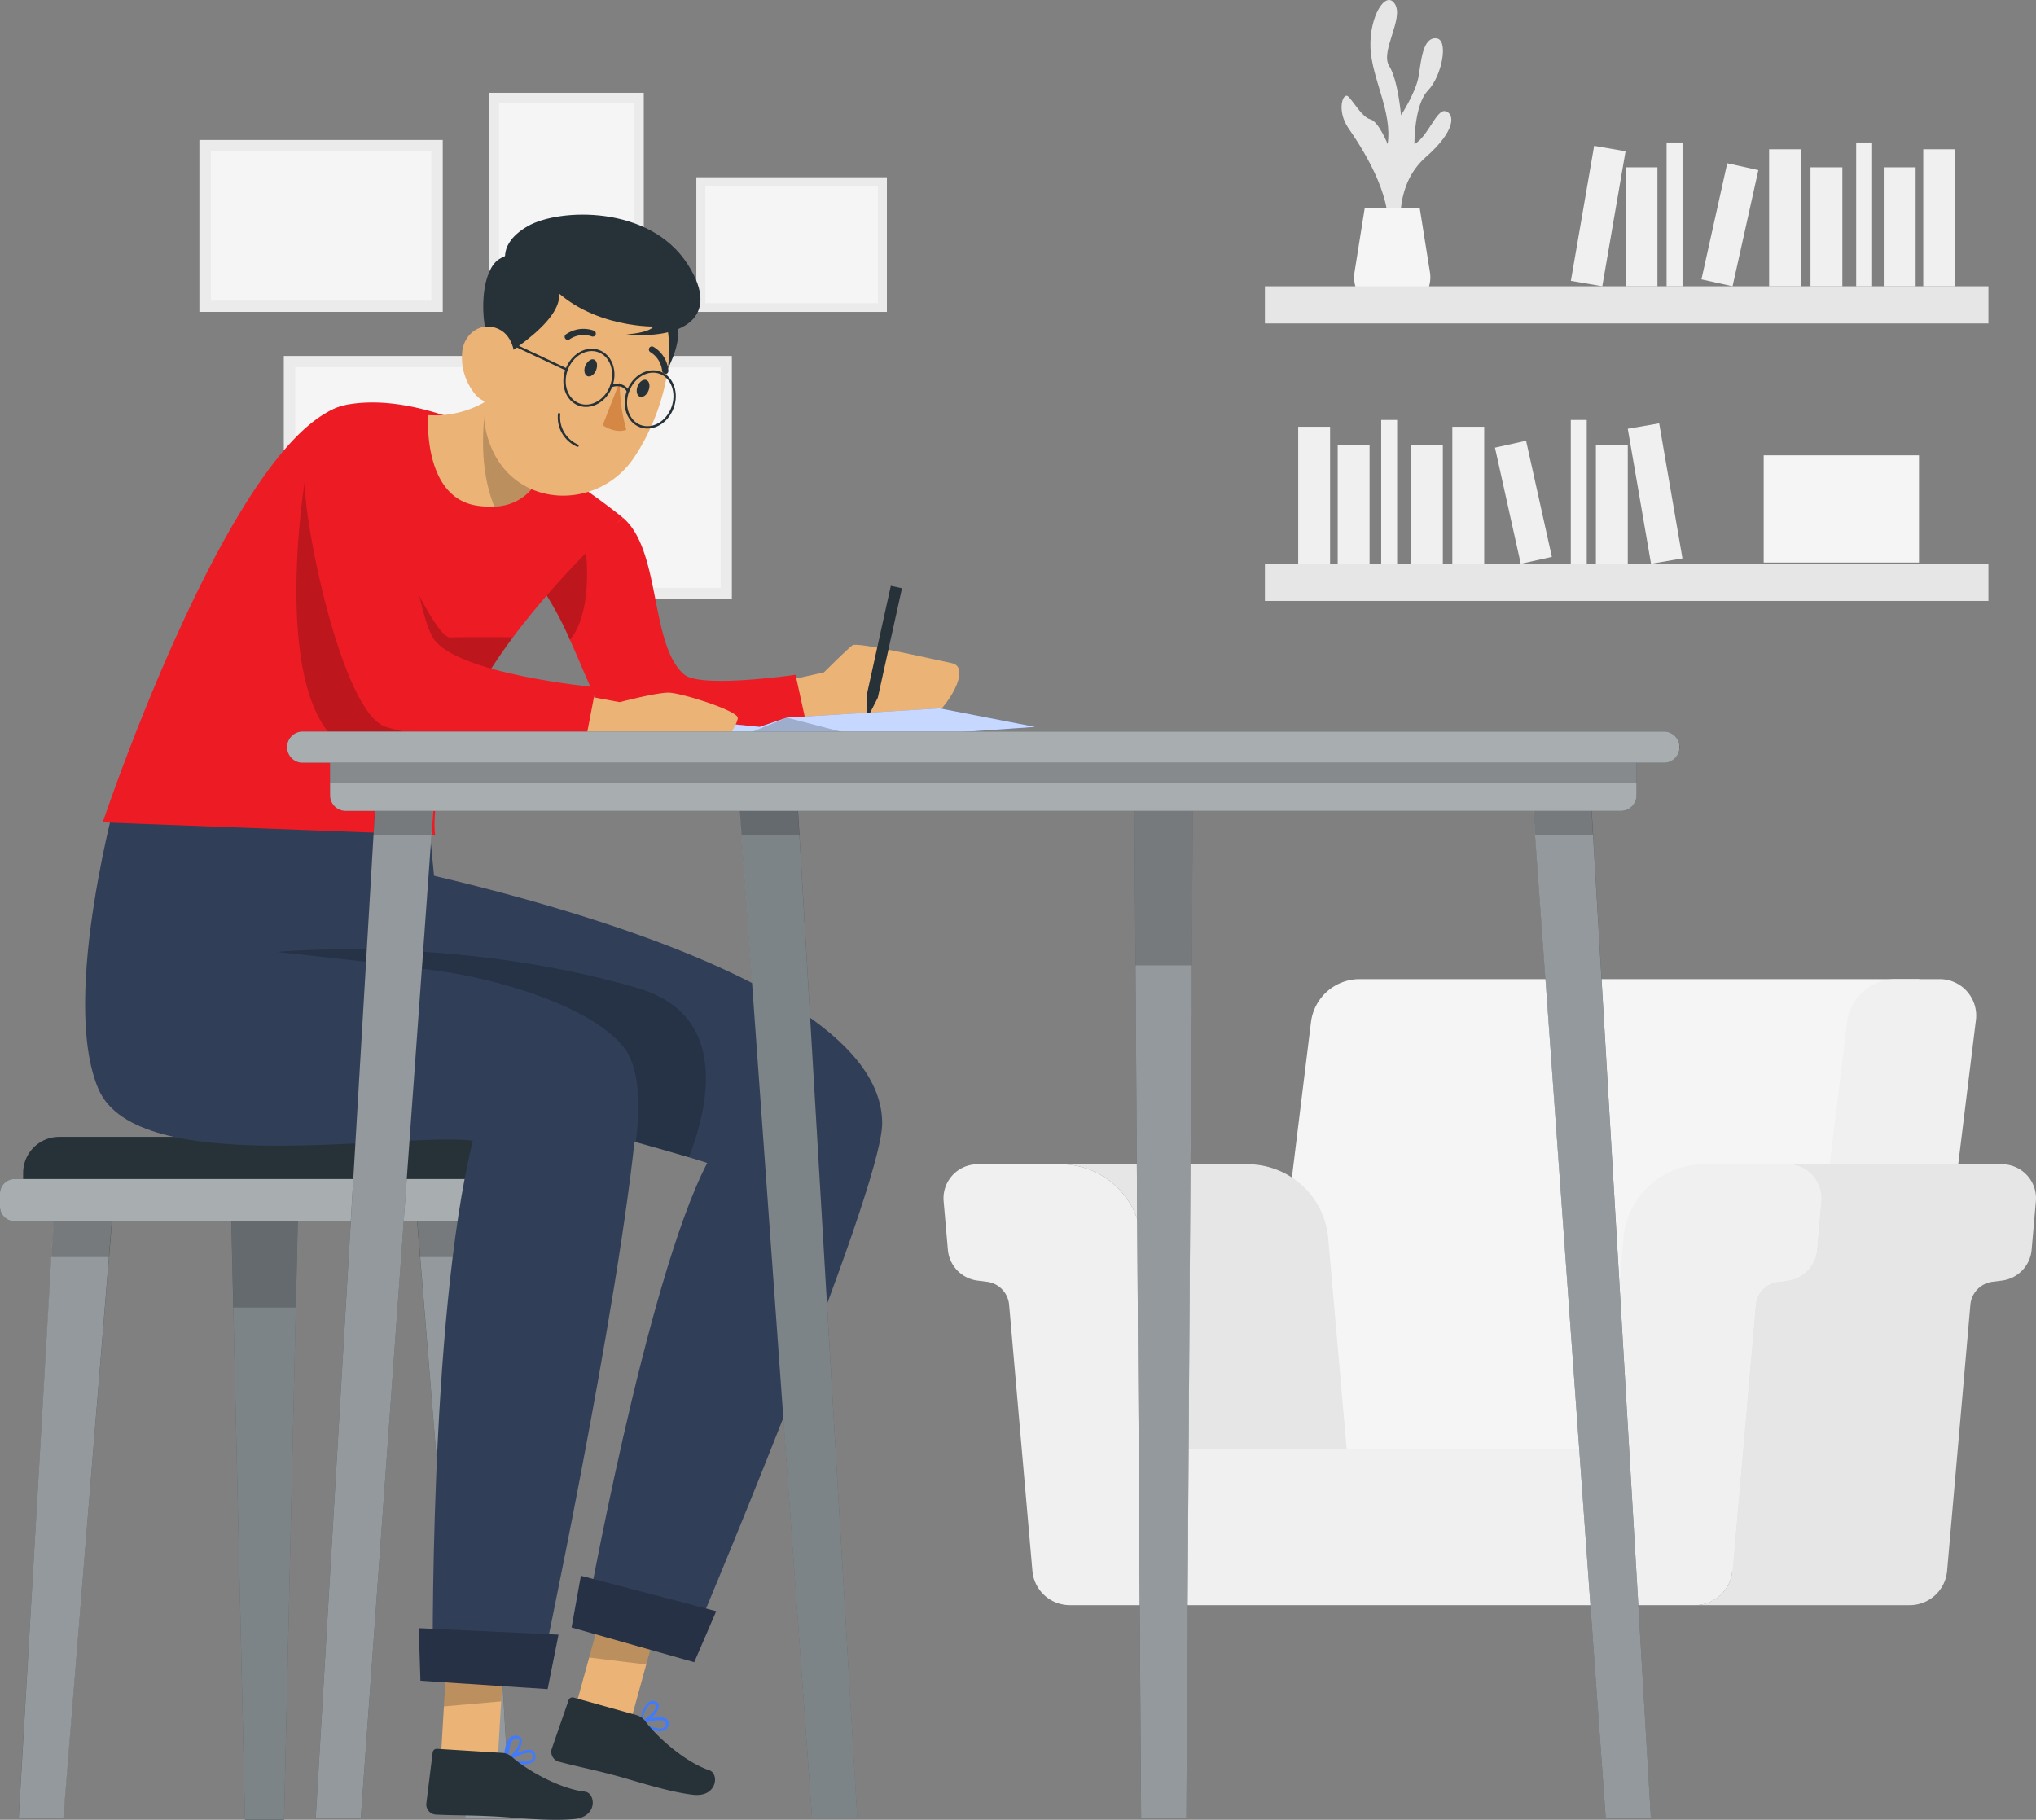 <svg xmlns="http://www.w3.org/2000/svg" xmlns:xlink="http://www.w3.org/1999/xlink" width="457.917" height="409.333" viewBox="0 0 457.917 409.333">
  <rect x="0" y="0" width="457.917" height="409.333" fill="#808080" stroke="none"/>
  <defs>
    <clipPath id="clip-path">
      <rect id="Rectangle_16276" data-name="Rectangle 16276" width="413.07" height="361.055" fill="none"/>
    </clipPath>
    <clipPath id="clip-path-2">
      <rect id="Rectangle_16244" data-name="Rectangle 16244" width="377.738" height="361.055" fill="none"/>
    </clipPath>
    <clipPath id="clip-path-4">
      <rect id="Rectangle_16211" data-name="Rectangle 16211" width="15.253" height="141.173" fill="none"/>
    </clipPath>
    <clipPath id="clip-path-5">
      <rect id="Rectangle_16212" data-name="Rectangle 16212" width="15.253" height="25.963" fill="none"/>
    </clipPath>
    <clipPath id="clip-path-7">
      <rect id="Rectangle_16214" data-name="Rectangle 16214" width="21.347" height="139.145" fill="none"/>
    </clipPath>
    <clipPath id="clip-path-8">
      <rect id="Rectangle_16215" data-name="Rectangle 16215" width="13.988" height="12.981" fill="none"/>
    </clipPath>
    <clipPath id="clip-path-12">
      <rect id="Rectangle_16219" data-name="Rectangle 16219" width="118.997" height="9.484" fill="none"/>
    </clipPath>
    <clipPath id="clip-path-13">
      <rect id="Rectangle_16220" data-name="Rectangle 16220" width="10.499" height="20.527" fill="none"/>
    </clipPath>
    <clipPath id="clip-path-14">
      <rect id="Rectangle_16221" data-name="Rectangle 16221" width="13.92" height="18.696" fill="none"/>
    </clipPath>
    <clipPath id="clip-path-15">
      <rect id="Rectangle_16222" data-name="Rectangle 16222" width="17.509" height="17.92" fill="none"/>
    </clipPath>
    <clipPath id="clip-path-16">
      <rect id="Rectangle_16223" data-name="Rectangle 16223" width="96.516" height="46.771" fill="none"/>
    </clipPath>
    <clipPath id="clip-path-17">
      <rect id="Rectangle_16226" data-name="Rectangle 16226" width="21.031" height="31.383" fill="none"/>
    </clipPath>
    <clipPath id="clip-path-18">
      <rect id="Rectangle_16227" data-name="Rectangle 16227" width="102.966" height="6.079" fill="none"/>
    </clipPath>
    <clipPath id="clip-path-19">
      <rect id="Rectangle_16228" data-name="Rectangle 16228" width="25.838" height="4.174" fill="none"/>
    </clipPath>
    <clipPath id="clip-path-20">
      <rect id="Rectangle_16229" data-name="Rectangle 16229" width="32.512" height="3.993" fill="none"/>
    </clipPath>
    <clipPath id="clip-path-21">
      <rect id="Rectangle_16230" data-name="Rectangle 16230" width="48.703" height="68.704" fill="none"/>
    </clipPath>
    <clipPath id="clip-path-22">
      <rect id="Rectangle_16231" data-name="Rectangle 16231" width="26.876" height="232.364" fill="none"/>
    </clipPath>
    <clipPath id="clip-path-23">
      <rect id="Rectangle_16232" data-name="Rectangle 16232" width="13.906" height="11.359" fill="none"/>
    </clipPath>
    <clipPath id="clip-path-24">
      <rect id="Rectangle_16233" data-name="Rectangle 16233" width="13.192" height="232.364" fill="none"/>
    </clipPath>
    <clipPath id="clip-path-25">
      <rect id="Rectangle_16234" data-name="Rectangle 16234" width="13.192" height="40.567" fill="none"/>
    </clipPath>
    <clipPath id="clip-path-28">
      <rect id="Rectangle_16237" data-name="Rectangle 16237" width="26.862" height="232.364" fill="none"/>
    </clipPath>
    <clipPath id="clip-path-30">
      <rect id="Rectangle_16239" data-name="Rectangle 16239" width="293.837" height="12.454" fill="none"/>
    </clipPath>
    <clipPath id="clip-path-31">
      <rect id="Rectangle_16241" data-name="Rectangle 16241" width="293.837" height="6.228" fill="none"/>
    </clipPath>
    <clipPath id="clip-path-32">
      <rect id="Rectangle_16242" data-name="Rectangle 16242" width="313.177" height="7.016" fill="none"/>
    </clipPath>
  </defs>
  <g id="Group_18699" data-name="Group 18699" transform="translate(-747.778 -2578)">
    <g id="Group_18698" data-name="Group 18698" transform="translate(792.624 2578)">
      <g id="Group_18697" data-name="Group 18697" clip-path="url(#clip-path)">
        <path id="Path_42721" data-name="Path 42721" d="M217.14,309.786H188.234l15.2-123.765a11.036,11.036,0,0,1,10.65-9.486H340.21L321.72,309.786Z" transform="translate(46.598 43.702)" fill="#f5f5f5"/>
        <path id="Path_42722" data-name="Path 42722" d="M284.891,309.786H313.8l15.2-123.765a8.214,8.214,0,0,0-8.321-9.486h-9.933a11.037,11.037,0,0,0-10.652,9.486Z" transform="translate(70.526 43.702)" fill="#f0f0f0"/>
        <path id="Path_42723" data-name="Path 42723" d="M278.025,301.376l5.237-59.863a5.706,5.706,0,0,1,4.963-5.162l2.153-.274a7.653,7.653,0,0,0,6.656-6.926l.956-10.915a7.655,7.655,0,0,0-7.625-8.321h48.309a7.655,7.655,0,0,1,7.625,8.321l-.956,10.915a7.653,7.653,0,0,1-6.656,6.926l-2.155.274a5.706,5.706,0,0,0-4.961,5.162l-5.237,59.863a8.45,8.45,0,0,1-8.417,7.714H269.608a8.45,8.45,0,0,0,8.417-7.714" transform="translate(66.743 51.965)" fill="#e6e6e6"/>
        <path id="Path_42724" data-name="Path 42724" d="M173.39,226.528a18.2,18.2,0,0,0-18.131-16.614h42.058a18.2,18.2,0,0,1,18.131,16.614l4.151,47.453H177.542Z" transform="translate(38.435 51.965)" fill="#e6e6e6"/>
        <path id="Path_42725" data-name="Path 42725" d="M141.8,209.915h18.681a18.2,18.2,0,0,1,18.131,16.614l4.151,47.453H282.934l4.151-47.453a18.2,18.2,0,0,1,18.131-16.614H323.9a7.653,7.653,0,0,1,7.625,8.321l-.954,10.915a7.656,7.656,0,0,1-6.656,6.926l-2.155.274a5.707,5.707,0,0,0-4.963,5.162l-5.237,59.863a8.448,8.448,0,0,1-8.417,7.712H162.561a8.449,8.449,0,0,1-8.419-7.712l-5.237-59.863a5.707,5.707,0,0,0-4.963-5.162l-2.153-.274a7.654,7.654,0,0,1-6.656-6.926l-.956-10.915a7.654,7.654,0,0,1,7.626-8.321" transform="translate(33.209 51.966)" fill="#f0f0f0"/>
        <path id="Path_42726" data-name="Path 42726" d="M219.285,51.162s-1.462-9.637,5.568-15.818,6.412-9.857,4.4-10.336-3.862,5.7-6.953,7.4c0,0-.1-8.806,3.042-12.051s4.786-11.6,1.8-11.752-3.3,4.967-3.914,8.591-3.946,8.723-3.946,8.723-.65-7.88-2.679-11.124S219.986,4.134,217.9.889s-5.794,2.935-5.486,9.888,4.945,14.369,3.864,21.631c0,0-2.045-5.1-3.881-5.563s-3.69-3.835-4.927-5.085-2.781,3.076,0,7.094,9.889,14.765,8.808,23.45Z" transform="translate(50.975 0)" fill="#e6e6e6"/>
        <path id="Path_42727" data-name="Path 42727" d="M222.928,37.495l2.3,14.447a7.345,7.345,0,0,1-7.253,8.5H215.52a7.345,7.345,0,0,1-7.253-8.5l2.3-14.447Z" transform="translate(51.534 9.282)" fill="#f5f5f5"/>
        <rect id="Rectangle_16245" data-name="Rectangle 16245" width="162.729" height="8.361" transform="translate(239.643 64.395)" fill="#e6e6e6"/>
        <rect id="Rectangle_16246" data-name="Rectangle 16246" width="7.168" height="30.82" transform="translate(387.713 33.575)" fill="#f0f0f0"/>
        <rect id="Rectangle_16247" data-name="Rectangle 16247" width="7.17" height="30.82" transform="translate(353.047 33.575)" fill="#f0f0f0"/>
        <rect id="Rectangle_16248" data-name="Rectangle 16248" width="30.82" height="7.169" transform="translate(308.459 63.177) rotate(-80.221)" fill="#f0f0f0"/>
        <rect id="Rectangle_16249" data-name="Rectangle 16249" width="7.17" height="26.758" transform="translate(378.829 37.638)" fill="#f0f0f0"/>
        <rect id="Rectangle_16250" data-name="Rectangle 16250" width="7.17" height="26.758" transform="translate(362.351 37.638)" fill="#f0f0f0"/>
        <rect id="Rectangle_16251" data-name="Rectangle 16251" width="7.17" height="26.758" transform="translate(320.758 37.638)" fill="#f0f0f0"/>
        <rect id="Rectangle_16252" data-name="Rectangle 16252" width="26.758" height="7.169" transform="translate(337.827 62.84) rotate(-77.478)" fill="#f0f0f0"/>
        <rect id="Rectangle_16253" data-name="Rectangle 16253" width="3.584" height="32.349" transform="translate(372.63 32.046)" fill="#f0f0f0"/>
        <rect id="Rectangle_16254" data-name="Rectangle 16254" width="3.584" height="32.349" transform="translate(329.988 32.046)" fill="#f0f0f0"/>
        <rect id="Rectangle_16255" data-name="Rectangle 16255" width="162.729" height="8.361" transform="translate(239.643 126.812)" fill="#e6e6e6"/>
        <rect id="Rectangle_16256" data-name="Rectangle 16256" width="7.17" height="30.82" transform="translate(247.132 95.992)" fill="#f0f0f0"/>
        <rect id="Rectangle_16257" data-name="Rectangle 16257" width="7.17" height="30.82" transform="translate(281.798 95.992)" fill="#f0f0f0"/>
        <rect id="Rectangle_16258" data-name="Rectangle 16258" width="7.169" height="30.82" transform="translate(321.256 96.44) rotate(-9.779)" fill="#f0f0f0"/>
        <rect id="Rectangle_16259" data-name="Rectangle 16259" width="7.168" height="26.758" transform="translate(256.016 100.054)" fill="#f0f0f0"/>
        <rect id="Rectangle_16260" data-name="Rectangle 16260" width="7.168" height="26.758" transform="translate(272.495 100.054)" fill="#f0f0f0"/>
        <rect id="Rectangle_16261" data-name="Rectangle 16261" width="7.17" height="26.758" transform="translate(314.086 100.054)" fill="#f0f0f0"/>
        <rect id="Rectangle_16262" data-name="Rectangle 16262" width="7.169" height="26.758" transform="translate(291.386 100.69) rotate(-12.522)" fill="#f0f0f0"/>
        <rect id="Rectangle_16263" data-name="Rectangle 16263" width="3.584" height="32.349" transform="translate(265.8 94.462)" fill="#f0f0f0"/>
        <rect id="Rectangle_16264" data-name="Rectangle 16264" width="3.584" height="32.349" transform="translate(308.442 94.462)" fill="#f0f0f0"/>
        <rect id="Rectangle_16265" data-name="Rectangle 16265" width="34.932" height="24.116" transform="translate(351.826 102.419)" fill="#f5f5f5"/>
        <rect id="Rectangle_16266" data-name="Rectangle 16266" width="54.734" height="38.68" transform="translate(0 31.477)" fill="#ebebeb"/>
        <rect id="Rectangle_16267" data-name="Rectangle 16267" width="49.587" height="33.637" transform="translate(2.574 34)" fill="#f5f5f5"/>
        <rect id="Rectangle_16268" data-name="Rectangle 16268" width="54.734" height="38.68" transform="translate(18.982 80.069)" fill="#ebebeb"/>
        <rect id="Rectangle_16269" data-name="Rectangle 16269" width="49.587" height="33.637" transform="translate(21.554 82.592)" fill="#f5f5f5"/>
        <rect id="Rectangle_16270" data-name="Rectangle 16270" width="34.828" height="49.282" transform="translate(65.116 20.875)" fill="#ebebeb"/>
        <rect id="Rectangle_16271" data-name="Rectangle 16271" width="30.286" height="44.648" transform="translate(67.388 23.193)" fill="#f5f5f5"/>
        <rect id="Rectangle_16272" data-name="Rectangle 16272" width="38.68" height="54.734" transform="translate(81.077 80.069)" fill="#ebebeb"/>
        <rect id="Rectangle_16273" data-name="Rectangle 16273" width="33.637" height="49.587" transform="translate(83.6 82.644)" fill="#f5f5f5"/>
        <rect id="Rectangle_16274" data-name="Rectangle 16274" width="42.856" height="30.287" transform="translate(111.768 39.871)" fill="#ebebeb"/>
        <rect id="Rectangle_16275" data-name="Rectangle 16275" width="38.825" height="26.337" transform="translate(113.785 41.845)" fill="#f5f5f5"/>
      </g>
    </g>
    <g id="Group_18696" data-name="Group 18696" transform="translate(747.778 2626.279)">
      <g id="Group_18695" data-name="Group 18695" clip-path="url(#clip-path-2)">
        <path id="Path_42650" data-name="Path 42650" d="M31.969,135.5l.584,25.265L35.2,276.678h8.779L46.638,160.77l.584-25.265Z" transform="translate(19.906 84.376)" fill="#263238"/>
        <g id="Group_18609" data-name="Group 18609">
          <g id="Group_18608" data-name="Group 18608" clip-path="url(#clip-path-2)">
            <g id="Group_18604" data-name="Group 18604" transform="translate(51.876 219.882)" opacity="0.4" style="mix-blend-mode: normal;isolation: isolate">
              <g id="Group_18603" data-name="Group 18603">
                <g id="Group_18602" data-name="Group 18602" clip-path="url(#clip-path-4)">
                  <path id="Path_42651" data-name="Path 42651" d="M47.222,135.5l-.584,25.265L43.977,276.678H35.2L32.553,160.77,31.969,135.5Z" transform="translate(-31.969 -135.505)" fill="#fff"/>
                </g>
              </g>
            </g>
            <g id="Group_18607" data-name="Group 18607" transform="translate(51.876 219.882)" opacity="0.2" style="mix-blend-mode: normal;isolation: isolate">
              <g id="Group_18606" data-name="Group 18606">
                <g id="Group_18605" data-name="Group 18605" clip-path="url(#clip-path-5)">
                  <path id="Path_42652" data-name="Path 42652" d="M47.222,135.5l-.584,25.963H32.553L31.969,135.5Z" transform="translate(-31.969 -135.505)"/>
                </g>
              </g>
            </g>
          </g>
        </g>
        <path id="Path_42653" data-name="Path 42653" d="M57.58,136.605,68.934,275.587H78.946l-8.11-138.981Z" transform="translate(35.854 85.062)" fill="#263238"/>
        <g id="Group_18617" data-name="Group 18617">
          <g id="Group_18616" data-name="Group 18616" clip-path="url(#clip-path-2)">
            <g id="Group_18612" data-name="Group 18612" transform="translate(93.439 221.504)" opacity="0.5" style="mix-blend-mode: normal;isolation: isolate">
              <g id="Group_18611" data-name="Group 18611">
                <g id="Group_18610" data-name="Group 18610" clip-path="url(#clip-path-7)">
                  <path id="Path_42654" data-name="Path 42654" d="M68.908,275.65H78.93L71.571,149l-.73-12.495H57.584L58.606,149Z" transform="translate(-57.583 -136.505)" fill="#fff"/>
                </g>
              </g>
            </g>
            <g id="Group_18615" data-name="Group 18615" transform="translate(93.439 221.504)" opacity="0.2" style="mix-blend-mode: normal;isolation: isolate">
              <g id="Group_18614" data-name="Group 18614">
                <g id="Group_18613" data-name="Group 18613" clip-path="url(#clip-path-8)">
                  <path id="Path_42655" data-name="Path 42655" d="M57.583,136.505l1.022,12.981H71.571l-.73-12.981Z" transform="translate(-57.583 -136.505)"/>
                </g>
              </g>
            </g>
          </g>
        </g>
        <path id="Path_42656" data-name="Path 42656" d="M10.7,136.605,2.585,275.587H12.6L23.953,136.605Z" transform="translate(1.61 85.062)" fill="#263238"/>
        <g id="Group_18694" data-name="Group 18694">
          <g id="Group_18693" data-name="Group 18693" clip-path="url(#clip-path-2)">
            <g id="Group_18620" data-name="Group 18620" transform="translate(4.21 221.504)" opacity="0.5" style="mix-blend-mode: normal;isolation: isolate">
              <g id="Group_18619" data-name="Group 18619">
                <g id="Group_18618" data-name="Group 18618" clip-path="url(#clip-path-7)">
                  <path id="Path_42657" data-name="Path 42657" d="M12.617,275.65,22.919,149l1.022-12.495H10.684L9.954,149,2.595,275.65Z" transform="translate(-2.595 -136.505)" fill="#fff"/>
                </g>
              </g>
            </g>
            <g id="Group_18623" data-name="Group 18623" transform="translate(11.57 221.504)" opacity="0.2" style="mix-blend-mode: normal;isolation: isolate">
              <g id="Group_18622" data-name="Group 18622">
                <g id="Group_18621" data-name="Group 18621" clip-path="url(#clip-path-8)">
                  <path id="Path_42658" data-name="Path 42658" d="M21.118,136.505,20.1,149.486H7.13l.73-12.981Z" transform="translate(-7.13 -136.505)"/>
                </g>
              </g>
            </g>
            <path id="Path_42659" data-name="Path 42659" d="M103.684,127.838H11.319a8.114,8.114,0,0,0-8.113,8.113v10.854H111.8V135.951a8.114,8.114,0,0,0-8.113-8.113" transform="translate(1.996 79.602)" fill="#263238"/>
            <path id="Path_42660" data-name="Path 42660" d="M115.733,133.683H3.263A3.262,3.262,0,0,0,0,136.946V139.9a3.264,3.264,0,0,0,3.263,3.265h112.47A3.264,3.264,0,0,0,119,139.9v-2.957a3.262,3.262,0,0,0-3.263-3.263" transform="translate(0 83.242)" fill="#263238"/>
            <g id="Group_18626" data-name="Group 18626" transform="translate(0 216.925)" opacity="0.6" style="mix-blend-mode: normal;isolation: isolate">
              <g id="Group_18625" data-name="Group 18625">
                <g id="Group_18624" data-name="Group 18624" clip-path="url(#clip-path-12)">
                  <path id="Path_42661" data-name="Path 42661" d="M115.733,133.683H3.263A3.262,3.262,0,0,0,0,136.946V139.9a3.264,3.264,0,0,0,3.263,3.265h112.47A3.264,3.264,0,0,0,119,139.9v-2.957a3.262,3.262,0,0,0-3.263-3.263" transform="translate(0 -133.683)" fill="#fff"/>
                </g>
              </g>
            </g>
            <path id="Path_42662" data-name="Path 42662" d="M107.482,68.243l10.895-2.408s5.3-5.295,6.419-6.1,17.653,3.049,22.309,4.013-.964,10.171-5.457,13.212-20.507,1.584-20.863,0l-7.62-.141Z" transform="translate(66.927 37.129)" fill="#ebb376"/>
            <path id="Path_42663" data-name="Path 42663" d="M74.9,57.328A72.376,72.376,0,0,1,81.55,69.482c4.333,9.541,7.481,19.05,11.927,21.484,6.426,3.505,41.135-3.051,41.135-3.051l-2.32-10.58s-21.371,3.116-25.054-.065c-7.773-6.685-5.144-27.926-13.76-35.245l-8.406,6.929Z" transform="translate(46.637 26.169)" fill="#ed1c24"/>
            <g id="Group_18629" data-name="Group 18629" transform="translate(121.535 75.124)" opacity="0.2" style="mix-blend-mode: normal;isolation: isolate">
              <g id="Group_18628" data-name="Group 18628">
                <g id="Group_18627" data-name="Group 18627" clip-path="url(#clip-path-13)">
                  <path id="Path_42664" data-name="Path 42664" d="M74.9,54.669A72.376,72.376,0,0,1,81.55,66.823c4.592-5.614,4.008-16.113,3.521-20.527Z" transform="translate(-74.898 -46.296)"/>
                </g>
              </g>
            </g>
            <path id="Path_42665" data-name="Path 42665" d="M61.027,227.756l12.926-1.774,1.791-30.727-12.908,1.788Z" transform="translate(38 121.582)" fill="#ebb376"/>
            <g id="Group_18632" data-name="Group 18632" transform="translate(99.827 316.853)" opacity="0.2" style="mix-blend-mode: normal;isolation: isolate">
              <g id="Group_18631" data-name="Group 18631">
                <g id="Group_18630" data-name="Group 18630" clip-path="url(#clip-path-14)">
                  <path id="Path_42666" data-name="Path 42666" d="M62.529,197.037l12.91-1.772-1.027,17.564L61.52,213.96Z" transform="translate(-61.519 -195.265)"/>
                </g>
              </g>
            </g>
            <path id="Path_42667" data-name="Path 42667" d="M92.2,119.474,88.854,84.737,19.525,79.058s-13.587,47.7-4.732,68.393c8.745,20.434,67.533,9.686,84.2,11.607C89.031,199.8,90,279.428,90,279.428l23.8,1.817s18.317-85.8,22.02-126.569c2.5-27.509-20.295-26.826-43.627-35.2" transform="translate(7.345 49.228)" fill="#303e58"/>
            <path id="Path_42668" data-name="Path 42668" d="M58.416,207.769l28.608,1.882,2.45-12.251-31.431-1.46Z" transform="translate(36.142 122.008)" fill="#263146"/>
            <path id="Path_42669" data-name="Path 42669" d="M79.4,219.6l13.012.957,8.152-29.681-13-.939Z" transform="translate(49.443 118.268)" fill="#ebb376"/>
            <path id="Path_42670" data-name="Path 42670" d="M88.556,211.109c.016.032.008.075.036.1a.181.181,0,0,0,.11.015,15.956,15.956,0,0,0,3.184,1.365,3.49,3.49,0,0,0,2.53.041,1.621,1.621,0,0,0,.816-1.533,1.15,1.15,0,0,0-.44-1.021c-.738-.548-2.285-.388-3.649-.1a4.748,4.748,0,0,0,1.923-2.642,1.146,1.146,0,0,0-.787-1.181,1.49,1.49,0,0,0-1.306.057c-1.58.868-2.2,4.509-2.241,4.7l.229,0v0l-.234.011c0,.015-.219.024-.219.037a.257.257,0,0,0,.049.136m.97-.724c-.109.032-.2.06-.292.089.305-1.2.961-3.164,1.907-3.671a.878.878,0,0,1,.7-.092l.141.05c.4.165.456.4.433.579-.109.878-1.6,2.338-2.887,3.044m.049.67c1.717-.519,4.1-.988,4.831-.438a.552.552,0,0,1,.216.5,1.121,1.121,0,0,1-.5.983c-.755.412-2.423.023-4.545-1.047" transform="translate(55.112 128.292)" fill="#407bff"/>
            <g id="Group_18635" data-name="Group 18635" transform="translate(132.501 308.201)" opacity="0.2" style="mix-blend-mode: normal;isolation: isolate">
              <g id="Group_18634" data-name="Group 18634">
                <g id="Group_18633" data-name="Group 18633" clip-path="url(#clip-path-15)">
                  <path id="Path_42671" data-name="Path 42671" d="M86.169,189.933l13,.956L94.5,207.854l-12.845-1.579Z" transform="translate(-81.656 -189.933)"/>
                </g>
              </g>
            </g>
            <path id="Path_42672" data-name="Path 42672" d="M138.215,268.935,115.3,262.2s13.679-77.207,27.553-103.981c-1.039-.341-2.418-.779-4.122-1.282-3.067-.925-7.14-2.077-11.927-3.408C93.51,144.3,26.023,126.982,26.023,126.982L56.854,88.476s125.377,21.69,125.352,60.818c-.01,15.609-43.991,119.64-43.991,119.64" transform="translate(16.204 55.092)" fill="#303e58"/>
            <path id="Path_42673" data-name="Path 42673" d="M79.221,200.319l27.589,7.8,4.948-11.472-30.437-7.975Z" transform="translate(49.33 117.482)" fill="#263146"/>
            <g id="Group_18638" data-name="Group 18638" transform="translate(62.251 165.259)" opacity="0.2" style="mix-blend-mode: normal;isolation: isolate">
              <g id="Group_18637" data-name="Group 18637">
                <g id="Group_18636" data-name="Group 18636" clip-path="url(#clip-path-16)">
                  <path id="Path_42674" data-name="Path 42674" d="M131.051,148.614c-3.067-.925-7.14-2.077-11.927-3.408.957-7.854.974-16.86-2.807-21.452-7.513-9.152-26.839-14.523-37.841-16.47-9.2-1.623-40.113-4.852-40.113-4.852s40.113-3.846,81.118,8.113c20.267,5.923,16.324,25.736,11.57,38.068" transform="translate(-38.363 -101.843)"/>
                </g>
              </g>
            </g>
            <path id="Path_42677" data-name="Path 42677" d="M95.559,209.516l-14.093-3.933a.927.927,0,0,0-1.168.591l0,.015-3.8,10.971a2.3,2.3,0,0,0,1.572,2.83c4.941,1.293,7.364,1.663,13.58,3.344,3.808,1.053,11.237,3.492,16.671,4.11s5.9-4.769,3.653-5.509c-5.319-1.782-11.687-7.326-14.452-11.093a3.645,3.645,0,0,0-1.959-1.326" transform="translate(47.577 127.984)" fill="#263238"/>
            <path id="Path_42678" data-name="Path 42678" d="M69.787,216.316c0,.013.269.02.273.032.015.049.29.091.328.123s.024.071.055.091a.172.172,0,0,0,.11-.008,16.136,16.136,0,0,0,3.4.672,3.472,3.472,0,0,0,2.479-.488,1.618,1.618,0,0,0,.474-1.668,1.162,1.162,0,0,0-.654-.905c-.837-.385-2.34.1-3.612.664a4.652,4.652,0,0,0,1.284-2.979,1.236,1.236,0,0,0-1.108-.985,1.913,1.913,0,0,0-1.449.339c-1.358,1.173-1.577,4.858-1.577,5.087v.026Zm1.4-.755c-.1.054-.185.1-.268.149.049-1.236.281-3.3,1.1-3.989a.87.87,0,0,1,.664-.234l.148.019c.43.078.531.3.545.474.076.883-1.082,2.622-2.189,3.58m.187.646c1.572-.867,3.8-1.821,4.633-1.434a.545.545,0,0,1,.315.445,1.114,1.114,0,0,1-.284,1.066c-.652.561-2.364.527-4.664-.076" transform="translate(43.455 131.284)" fill="#407bff"/>
            <path id="Path_42679" data-name="Path 42679" d="M76.14,213.582l-14.6-.91a.924.924,0,0,0-1.019.819v.016l-1.433,11.521a2.3,2.3,0,0,0,2.127,2.44c5.1.235,7.549.092,13.978.443,3.945.235,11.719,1.074,17.163.547s4.776-5.892,2.426-6.148c-5.576-.634-12.957-4.732-16.446-7.839a3.649,3.649,0,0,0-2.192-.889" transform="translate(36.788 132.424)" fill="#263238"/>
            <path id="Path_42680" data-name="Path 42680" d="M89.01,123.315s-.682-3.992.941-11.245c1.72-7.692,6.053-19.05,16.551-33.216a189.831,189.831,0,0,1,24.746-26.872S95.257,22.108,69.522,26.473c-25.249,4.284-55.285,94.018-55.285,94.018Z" transform="translate(8.865 16.213)" fill="#ed1c24"/>
            <path id="Path_42681" data-name="Path 42681" d="M92.739,43.84c-3.521-1.558-7.708,0-7.708,0A11.225,11.225,0,0,1,74.24,52.5a19.6,19.6,0,0,1-3.7-.162c-12.56-1.72-11.18-20.4-11.18-20.4A22.4,22.4,0,0,0,72.439,28.8v-.016a28.974,28.974,0,0,0,8.568-7.659Z" transform="translate(36.935 13.152)" fill="#ebb376"/>
            <g id="Group_18647" data-name="Group 18647" transform="translate(108.643 34.274)" opacity="0.2" style="mix-blend-mode: normal;isolation: isolate">
              <g id="Group_18646" data-name="Group 18646">
                <g id="Group_18645" data-name="Group 18645" clip-path="url(#clip-path-17)">
                  <path id="Path_42682" data-name="Path 42682" d="M87.983,43.84c-3.521-1.558-7.708,0-7.708,0A11.225,11.225,0,0,1,69.485,52.5c-3.229-8-2.807-17.168-1.8-23.707v-.016a28.974,28.974,0,0,0,8.568-7.659Z" transform="translate(-66.953 -21.122)"/>
                </g>
              </g>
            </g>
            <path id="Path_42683" data-name="Path 42683" d="M88.165,13.894c-6.565,1.618-6.41,8.537,1.967,22.374,7.133-4.47,12.428-16.314,9.725-20.785s-5.976-2.978-11.691-1.589" transform="translate(52.004 7.778)" fill="#263238"/>
            <path id="Path_42684" data-name="Path 42684" d="M72.227,19.288c-4.177,13.037-7.273,20.446-3.4,29.484,5.84,13.59,23.823,13.889,31.816,2.361,7.164-10.361,12.808-29.94,2.319-39.85a18.669,18.669,0,0,0-30.732,8" transform="translate(41.755 3.809)" fill="#ebb376"/>
            <path id="Path_42685" data-name="Path 42685" d="M81.2,21.508c-.4,1.035-.177,2.092.5,2.351s1.54-.359,1.944-1.394.19-2.084-.479-2.356-1.5.406-1.965,1.4" transform="translate(50.435 12.484)" fill="#263238"/>
            <path id="Path_42686" data-name="Path 42686" d="M88.451,24.345c-.4,1.037-.177,2.092.5,2.351s1.555-.349,1.965-1.4.177-2.092-.5-2.351-1.563.363-1.965,1.4" transform="translate(54.952 14.252)" fill="#263238"/>
            <path id="Path_42687" data-name="Path 42687" d="M87.354,23.164a39.723,39.723,0,0,0,1.5,10.792c-2.538.98-5.316-1.011-5.316-1.011Z" transform="translate(52.017 14.424)" fill="#d58745"/>
            <path id="Path_42688" data-name="Path 42688" d="M81.747,10.387c5.157,4.359,1.926,10.489-11.729,19.136-4.4-7.182-3.868-20.159.553-22.932s6.668,0,11.175,3.8" transform="translate(41.703 3.404)" fill="#263238"/>
            <path id="Path_42689" data-name="Path 42689" d="M64.083,21.258a13.017,13.017,0,0,0,2.94,9.5c2.945,3.481,6.965,1.459,8.287-2.648,1.189-3.706,1.084-9.988-2.895-11.962s-7.927.905-8.332,5.111" transform="translate(39.869 9.658)" fill="#ebb376"/>
            <path id="Path_42690" data-name="Path 42690" d="M88.744,26.89c-1.228,3.317-4.467,5.176-7.237,4.151S77.49,26.5,78.717,23.179,83.186,18,85.954,19.028,89.972,23.573,88.744,26.89Z" transform="translate(48.722 11.673)" fill="none" stroke="#263238" stroke-linecap="round" stroke-linejoin="round" stroke-width="0.526"/>
            <path id="Path_42691" data-name="Path 42691" d="M97.245,29.885c-1.228,3.318-4.467,5.176-7.236,4.151s-4.018-4.545-2.791-7.862S91.687,21,94.455,22.023,98.473,26.568,97.245,29.885Z" transform="translate(54.015 13.538)" fill="none" stroke="#263238" stroke-linecap="round" stroke-linejoin="round" stroke-width="0.526"/>
            <path id="Path_42692" data-name="Path 42692" d="M84.715,23.856s2.578-1.013,3.768,1.15" transform="translate(52.75 14.707)" fill="none" stroke="#263238" stroke-linecap="round" stroke-linejoin="round" stroke-width="0.526"/>
            <line id="Line_87" data-name="Line 87" x1="11.815" y1="5.558" transform="translate(115.625 29.294)" fill="none" stroke="#263238" stroke-linecap="round" stroke-linejoin="round" stroke-width="0.526"/>
            <path id="Path_42693" data-name="Path 42693" d="M78.618,18.234a.729.729,0,0,0,.725-.028,5.591,5.591,0,0,1,4.964-.688.689.689,0,1,0,.558-1.261l0,0a6.88,6.88,0,0,0-6.27.785.69.69,0,0,0-.227.949l.008.013a1.1,1.1,0,0,0,.245.23" transform="translate(48.733 9.859)" fill="#263238"/>
            <path id="Path_42694" data-name="Path 42694" d="M93.323,24.3a.674.674,0,0,0,.375.166.69.69,0,0,0,.623-.751l0-.015a6.875,6.875,0,0,0-3.387-5.356.69.69,0,0,0-.927.3v0a.706.706,0,0,0,.3.928,5.59,5.59,0,0,1,2.616,4.284.708.708,0,0,0,.4.44" transform="translate(56.002 11.375)" fill="#263238"/>
            <path id="Path_42695" data-name="Path 42695" d="M77.506,27.646a6.962,6.962,0,0,0,4.151,7.1" transform="translate(48.242 17.215)" fill="none" stroke="#263238" stroke-linecap="round" stroke-linejoin="round" stroke-width="0.526"/>
            <path id="Path_42696" data-name="Path 42696" d="M70.319,11.167s-2.166-4.574,4.813-8.586,27.365-4.814,35.949,8.586c7.864,12.277-1.639,16.889-13.8,15.768,0,0,5.068-.281,6.1-1.765,0,0-17.007.3-25.436-12.146Z" transform="translate(43.588 0)" fill="#263238"/>
            <path id="Path_42697" data-name="Path 42697" d="M120.127,76.066l.2,5.03,2.3-4.477,5.433-24.613-2.507-.553Z" transform="translate(74.801 32.039)" fill="#263238"/>
            <path id="Path_42698" data-name="Path 42698" d="M182.984,72.608l-21.505-4.172-34.342,2.085-6.1,2.087-21.028-2.087-19.99,3.993H155.7Z" transform="translate(49.826 42.614)" fill="#407bff"/>
            <g id="Group_18650" data-name="Group 18650" transform="translate(129.845 111.05)" opacity="0.7" style="mix-blend-mode: normal;isolation: isolate">
              <g id="Group_18649" data-name="Group 18649">
                <g id="Group_18648" data-name="Group 18648" clip-path="url(#clip-path-18)">
                  <path id="Path_42699" data-name="Path 42699" d="M182.984,72.608l-21.505-4.172-34.342,2.085-6.1,2.087-21.028-2.087-19.99,3.993H155.7Z" transform="translate(-80.019 -68.436)" fill="#fff"/>
                </g>
              </g>
            </g>
            <g id="Group_18653" data-name="Group 18653" transform="translate(167.172 113.135)" opacity="0.2" style="mix-blend-mode: normal;isolation: isolate">
              <g id="Group_18652" data-name="Group 18652">
                <g id="Group_18651" data-name="Group 18651" clip-path="url(#clip-path-19)">
                  <path id="Path_42700" data-name="Path 42700" d="M112.812,69.721l16.048,4.174-25.838-.161Z" transform="translate(-103.022 -69.721)"/>
                </g>
              </g>
            </g>
            <g id="Group_18656" data-name="Group 18656" transform="translate(129.845 113.135)" opacity="0.2" style="mix-blend-mode: normal;isolation: isolate">
              <g id="Group_18655" data-name="Group 18655">
                <g id="Group_18654" data-name="Group 18654" clip-path="url(#clip-path-20)">
                  <path id="Path_42701" data-name="Path 42701" d="M100.009,69.721l12.522,3.993H80.019Z" transform="translate(-80.019 -69.721)"/>
                </g>
              </g>
            </g>
            <g id="Group_18659" data-name="Group 18659" transform="translate(66.666 59.578)" opacity="0.2" style="mix-blend-mode: normal;isolation: isolate">
              <g id="Group_18658" data-name="Group 18658">
                <g id="Group_18657" data-name="Group 18657" clip-path="url(#clip-path-21)">
                  <path id="Path_42702" data-name="Path 42702" d="M51.994,96.918a72.172,72.172,0,0,0,21.241,8.5c1.72-7.692,6.053-19.05,16.551-33.216-4.446-.032-11.521-.081-14.085.032-3.862.162-15.14-26.9-15.14-26.9L43.02,36.716s-8.146,49.557,8.973,60.2" transform="translate(-41.084 -36.716)"/>
                </g>
              </g>
            </g>
            <path id="Path_42703" data-name="Path 42703" d="M79.567,66.255,91.107,68.4s8.182-2.14,10.976-2.14,15.415,4.01,15.6,5.624-5.1,9.014-6.6,10.147S98.628,80.4,98.628,80.4s-7.511.759-9.405-1.886L77.475,76.906Z" transform="translate(48.242 41.256)" fill="#ebb376"/>
            <path id="Path_42704" data-name="Path 42704" d="M50.38,26.64c12.066-3.4,15.594,44.015,20.728,52.142S107.7,89.83,107.7,89.83l-2.577,13.463s-30.146,0-44.648-4.552c-9.962-3.127-18.83-47.3-18.189-55.642s1.209-14.518,8.094-16.46" transform="translate(26.31 16.48)" fill="#ed1c24"/>
            <path id="Path_42705" data-name="Path 42705" d="M118.976,311.576,102.257,78.812h13.188l13.679,232.764Z" transform="translate(63.674 49.075)" fill="#263238"/>
            <g id="Group_18662" data-name="Group 18662" transform="translate(165.926 128.286)" opacity="0.4" style="mix-blend-mode: normal;isolation: isolate">
              <g id="Group_18661" data-name="Group 18661">
                <g id="Group_18660" data-name="Group 18660" clip-path="url(#clip-path-22)">
                  <path id="Path_42706" data-name="Path 42706" d="M118.976,311.422,103.131,91.01l-.876-11.951h13.192l.714,11.951,12.97,220.412Z" transform="translate(-102.254 -79.058)" fill="#fff"/>
                </g>
              </g>
            </g>
            <g id="Group_18665" data-name="Group 18665" transform="translate(165.926 128.286)" opacity="0.2" style="mix-blend-mode: normal;isolation: isolate">
              <g id="Group_18664" data-name="Group 18664">
                <g id="Group_18663" data-name="Group 18663" clip-path="url(#clip-path-23)">
                  <path id="Path_42707" data-name="Path 42707" d="M116.161,90.417h-13.03l-.876-11.359h13.192Z" transform="translate(-102.254 -79.058)"/>
                </g>
              </g>
            </g>
            <path id="Path_42708" data-name="Path 42708" d="M158.743,311.576l-1.52-232.764h13.189l-1.52,232.764Z" transform="translate(97.899 49.075)" fill="#263238"/>
            <g id="Group_18668" data-name="Group 18668" transform="translate(255.125 128.286)" opacity="0.5" style="mix-blend-mode: normal;isolation: isolate">
              <g id="Group_18667" data-name="Group 18667">
                <g id="Group_18666" data-name="Group 18666" clip-path="url(#clip-path-24)">
                  <path id="Path_42709" data-name="Path 42709" d="M168.9,311.422H158.743l-1.259-192.242-.26-40.121h13.192l-.26,40.121Z" transform="translate(-157.224 -79.058)" fill="#fff"/>
                </g>
              </g>
            </g>
            <g id="Group_18671" data-name="Group 18671" transform="translate(255.125 128.286)" opacity="0.2" style="mix-blend-mode: normal;isolation: isolate">
              <g id="Group_18670" data-name="Group 18670">
                <g id="Group_18669" data-name="Group 18669" clip-path="url(#clip-path-25)">
                  <path id="Path_42710" data-name="Path 42710" d="M170.417,79.058l-.26,40.567H157.484l-.26-40.567Z" transform="translate(-157.224 -79.058)"/>
                </g>
              </g>
            </g>
            <path id="Path_42711" data-name="Path 42711" d="M228.976,311.576,212.257,78.812h13.189l13.678,232.764Z" transform="translate(132.169 49.075)" fill="#263238"/>
            <g id="Group_18674" data-name="Group 18674" transform="translate(344.421 128.286)" opacity="0.5" style="mix-blend-mode: normal;isolation: isolate">
              <g id="Group_18673" data-name="Group 18673">
                <g id="Group_18672" data-name="Group 18672" clip-path="url(#clip-path-22)">
                  <path id="Path_42712" data-name="Path 42712" d="M228.976,311.422,213.131,91.01l-.876-11.951h13.192l.714,11.951,12.97,220.412Z" transform="translate(-212.254 -79.058)" fill="#fff"/>
                </g>
              </g>
            </g>
            <g id="Group_18677" data-name="Group 18677" transform="translate(344.421 128.286)" opacity="0.2" style="mix-blend-mode: normal;isolation: isolate">
              <g id="Group_18676" data-name="Group 18676">
                <g id="Group_18675" data-name="Group 18675" clip-path="url(#clip-path-23)">
                  <path id="Path_42713" data-name="Path 42713" d="M226.161,90.417h-13.03l-.876-11.359h13.192Z" transform="translate(-212.254 -79.058)"/>
                </g>
              </g>
            </g>
            <path id="Path_42714" data-name="Path 42714" d="M43.758,311.576,57.436,78.812H70.625L53.907,311.576Z" transform="translate(27.248 49.075)" fill="#263238"/>
            <g id="Group_18680" data-name="Group 18680" transform="translate(71.009 128.286)" opacity="0.5" style="mix-blend-mode: normal;isolation: isolate">
              <g id="Group_18679" data-name="Group 18679">
                <g id="Group_18678" data-name="Group 18678" clip-path="url(#clip-path-28)">
                  <path id="Path_42715" data-name="Path 42715" d="M53.9,311.422H43.76L56.715,91.01l.714-11.951H70.622L69.746,91.01Z" transform="translate(-43.76 -79.058)" fill="#fff"/>
                </g>
              </g>
            </g>
            <g id="Group_18683" data-name="Group 18683" transform="translate(83.964 128.286)" opacity="0.2" style="mix-blend-mode: normal;isolation: isolate">
              <g id="Group_18682" data-name="Group 18682">
                <g id="Group_18681" data-name="Group 18681" clip-path="url(#clip-path-23)">
                  <path id="Path_42716" data-name="Path 42716" d="M52.458,79.058H65.65l-.876,11.359H51.744Z" transform="translate(-51.744 -79.058)"/>
                </g>
              </g>
            </g>
            <path id="Path_42717" data-name="Path 42717" d="M336.075,87.43H49.254a3.508,3.508,0,0,1-3.508-3.508V74.974H339.583v8.947a3.508,3.508,0,0,1-3.508,3.508" transform="translate(28.485 46.685)" fill="#263238"/>
            <g id="Group_18686" data-name="Group 18686" transform="translate(74.231 121.659)" opacity="0.6" style="mix-blend-mode: normal;isolation: isolate">
              <g id="Group_18685" data-name="Group 18685">
                <g id="Group_18684" data-name="Group 18684" clip-path="url(#clip-path-30)">
                  <path id="Path_42718" data-name="Path 42718" d="M336.075,87.43H49.254a3.508,3.508,0,0,1-3.508-3.508V74.974H339.583v8.947a3.508,3.508,0,0,1-3.508,3.508" transform="translate(-45.746 -74.974)" fill="#fff"/>
                </g>
              </g>
            </g>
            <g id="Group_18689" data-name="Group 18689" transform="translate(74.231 121.659)" opacity="0.2" style="mix-blend-mode: normal;isolation: isolate">
              <g id="Group_18688" data-name="Group 18688">
                <g id="Group_18687" data-name="Group 18687" clip-path="url(#clip-path-31)">
                  <rect id="Rectangle_16240" data-name="Rectangle 16240" width="293.837" height="6.228" transform="translate(0 0)"/>
                </g>
              </g>
            </g>
            <path id="Path_42719" data-name="Path 42719" d="M349.455,78.666H43.294a3.508,3.508,0,0,1,0-7.016H349.455a3.508,3.508,0,1,1,0,7.016" transform="translate(24.774 44.615)" fill="#263238"/>
            <g id="Group_18692" data-name="Group 18692" transform="translate(64.561 116.265)" opacity="0.6" style="mix-blend-mode: normal;isolation: isolate">
              <g id="Group_18691" data-name="Group 18691">
                <g id="Group_18690" data-name="Group 18690" clip-path="url(#clip-path-32)">
                  <path id="Path_42720" data-name="Path 42720" d="M349.455,78.666H43.294a3.508,3.508,0,0,1,0-7.016H349.455a3.508,3.508,0,1,1,0,7.016" transform="translate(-39.786 -71.65)" fill="#fff"/>
                </g>
              </g>
            </g>
          </g>
        </g>
      </g>
    </g>
  </g>
</svg>
